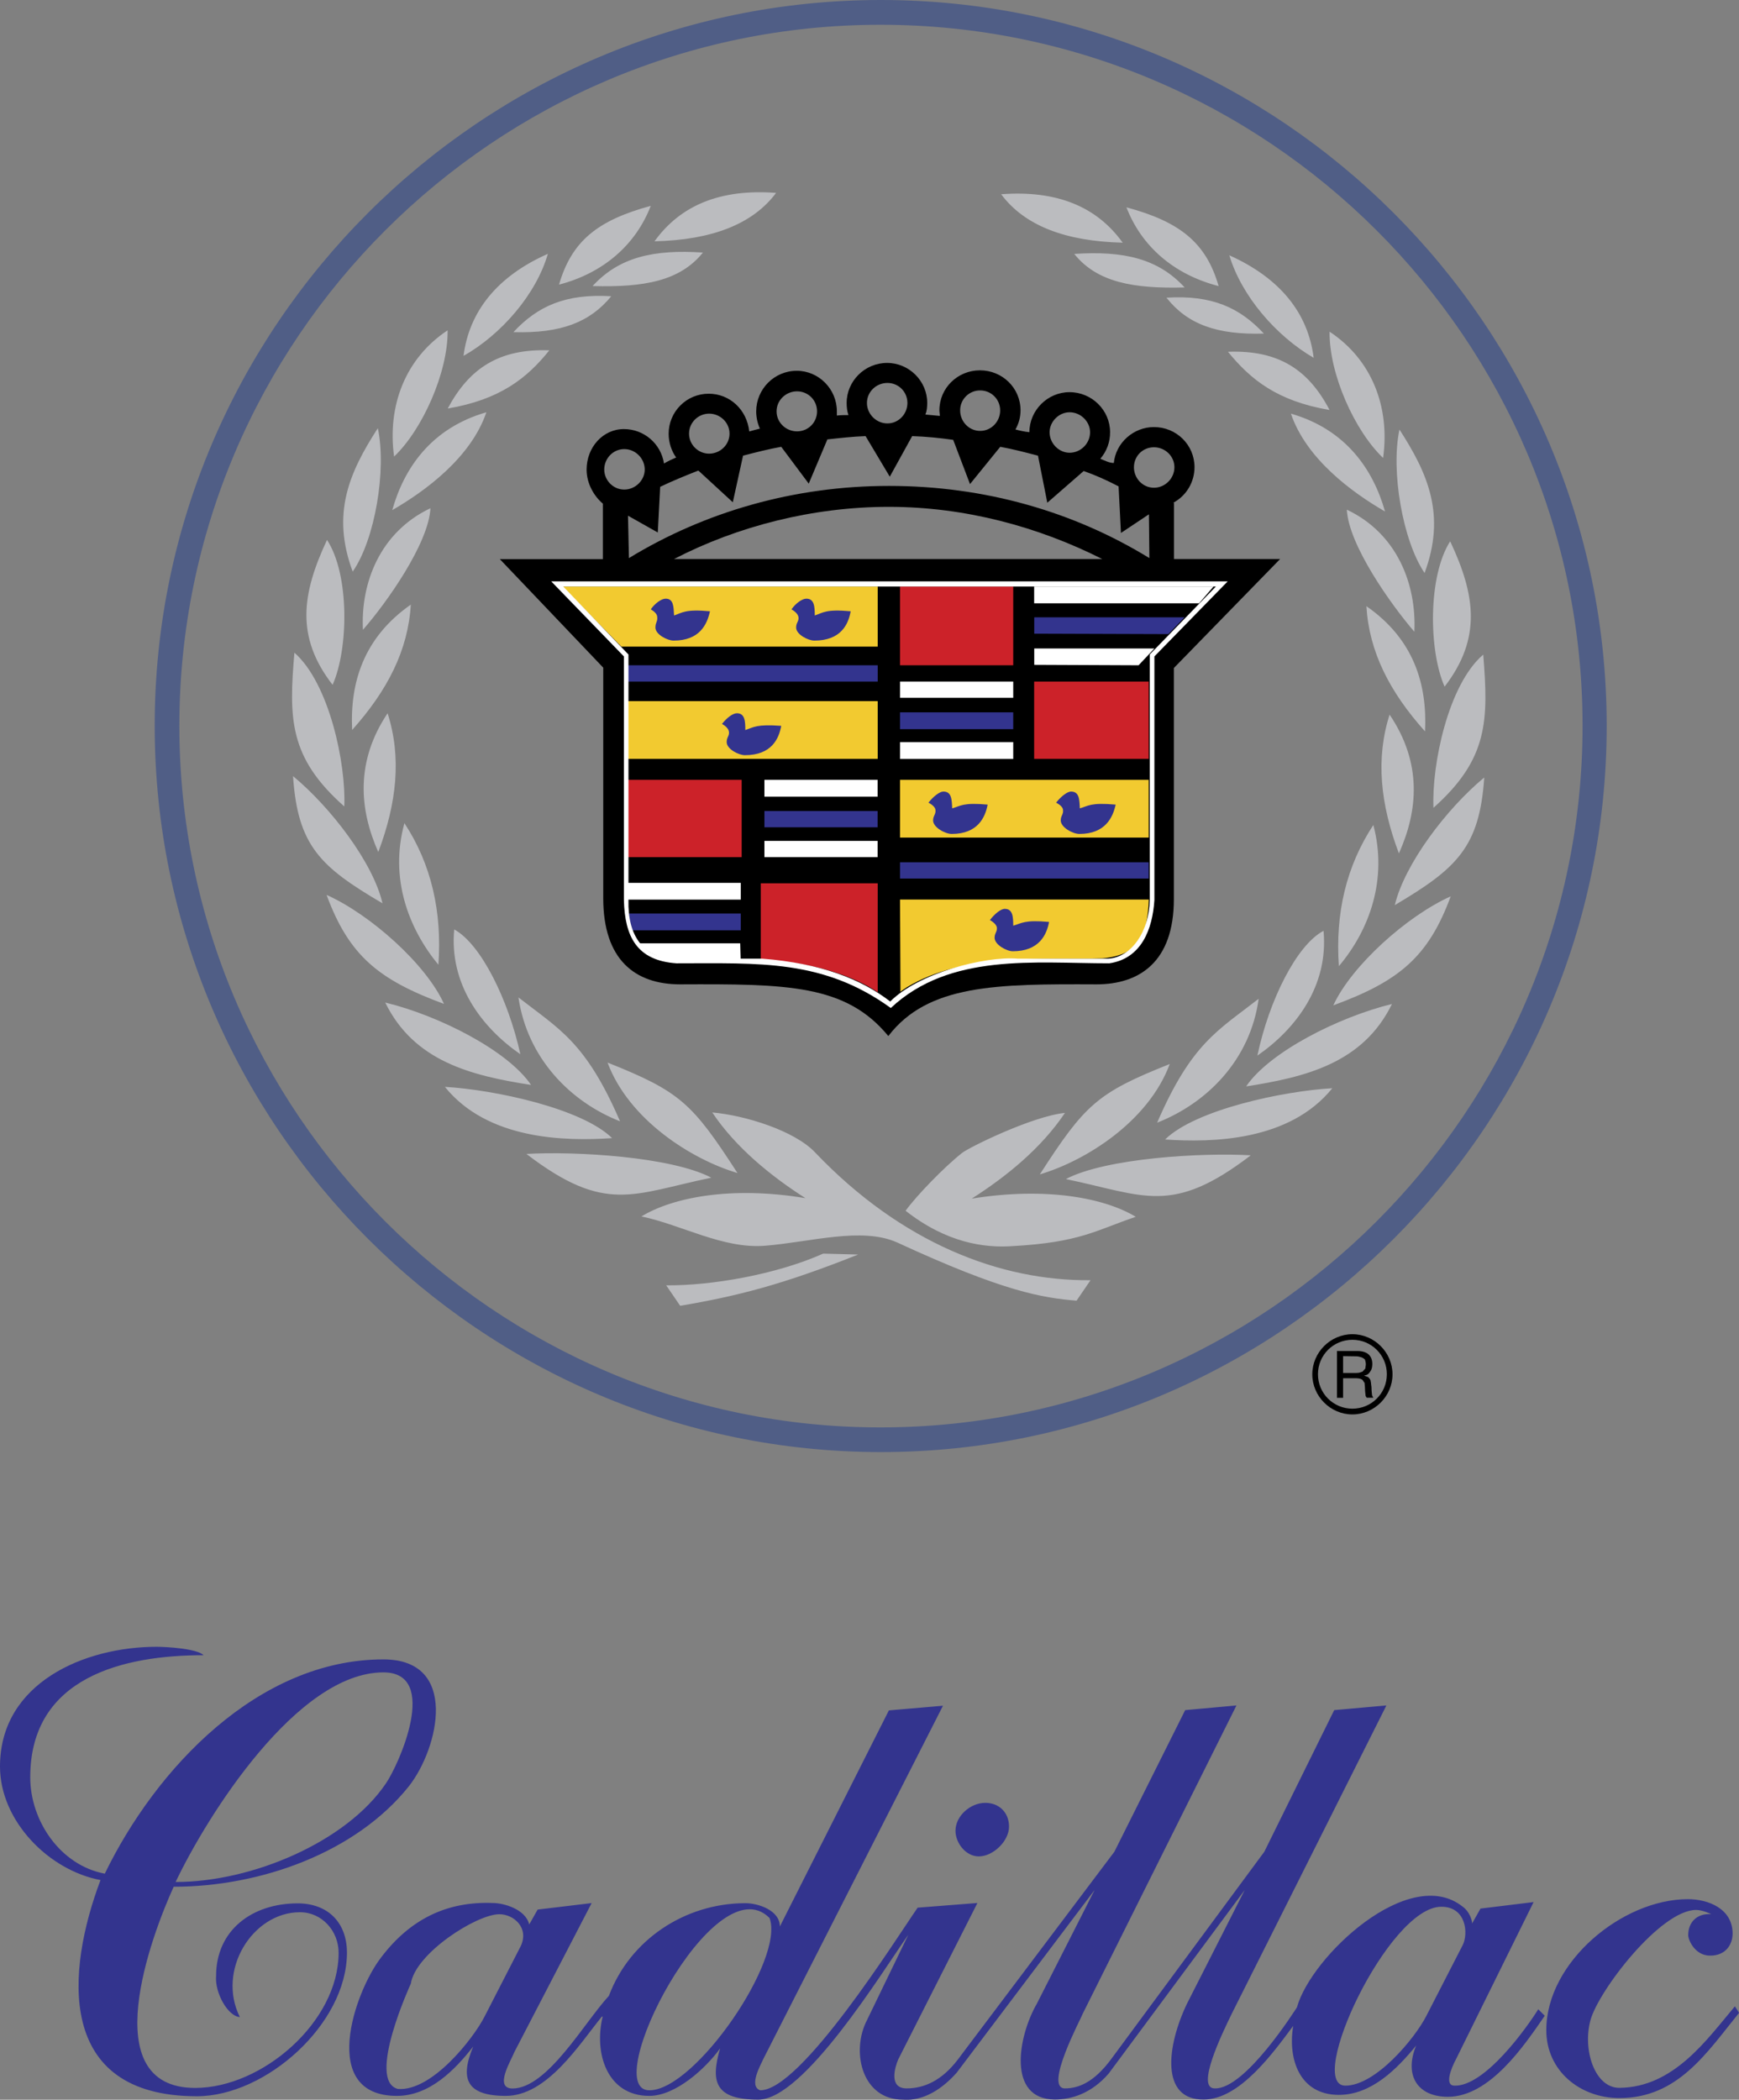 <?xml version="1.0" encoding="utf-8"?>
<!-- Generator: Adobe Illustrator 27.5.0, SVG Export Plug-In . SVG Version: 6.00 Build 0)  -->
<svg version="1.1" id="Calque_1" xmlns="http://www.w3.org/2000/svg" xmlns:xlink="http://www.w3.org/1999/xlink" x="0px" y="0px"
	 viewBox="0 0 1903.2 2298" style="enable-background:new 0 0 1903.2 2298;" xml:space="preserve">
<rect x="0" y="0" width="1903.2" height="2298" fill="#808080" stroke="none"/>
<style type="text/css">
	.st0{fill-rule:evenodd;clip-rule:evenodd;fill:#33348E;}
	.st1{fill-rule:evenodd;clip-rule:evenodd;}
	.st2{fill-rule:evenodd;clip-rule:evenodd;fill:#FFFFFF;}
	.st3{fill-rule:evenodd;clip-rule:evenodd;fill:#F2CA30;}
	.st4{fill-rule:evenodd;clip-rule:evenodd;fill:#CC2229;}
	.st5{fill-rule:evenodd;clip-rule:evenodd;fill:#505E86;}
	.st6{fill-rule:evenodd;clip-rule:evenodd;fill:#BBBCBF;}
</style>
<g>
	<path class="st0" d="M1871.6,2140.3c-16.8,0-24-17.3-24-22.4c0-13.8,9.2-24,25-23c0.5,0-9.2-4.6-16.3-4.6
		c-39.2,0-107.1,88.7-115.7,120.8c-8.7,32.1,4.6,73.9,31.6,73.9c59.7-0.5,95.9-53,126.5-89.2l4.6,7.1c-35.2,43.3-66.8,93.3-131,93.3
		c-42.8,0-80-29.6-80-74.4c0-74.4,83.1-143.3,155-143.3c21.9,0,48.9,10.2,48.9,37.7C1896.1,2128.6,1888.4,2140.3,1871.6,2140.3
		L1871.6,2140.3z M435.4,2286.2c37.2,3,82.6-55.1,94.8-79l39.8-77.5c9.2-19.9-7.7-34.7-23.5-34.7c-25,0-91.8,42.8-96.9,76
		C449.7,2170.9,400.7,2277,435.4,2286.2L435.4,2286.2z M710.7,2287.7c50,0,148.4-143.3,131.5-188.6
		C781.6,2038.4,654.6,2287.7,710.7,2287.7z M1472.4,2282.6c33.1,0,76-51.5,88.7-76.5l39.8-77.5c6.1-12.2,4.1-41.8-23.5-41.8
		C1519.3,2086.8,1428.6,2282.6,1472.4,2282.6L1472.4,2282.6z M1069.7,2082.7L983,2254c-3.5,8.2-10.7,31.6,9.2,31.6
		c19.4,0,38.7-8.7,56.1-31.6l171.3-227.4l77.5-155l56.1-5.1L1184.9,2204c-1.5,4.6-42.8,81.6-19.4,81.6c14.3,0,31.6-6.1,51-32.6
		l167.2-226.4l76.5-155l57.1-5.1L1348,2204c-10.7,21.9-39.8,82.1-18.4,81.6c33.2,1,87.7-85.7,89.8-88.7
		c15.3-55.5,122.9-157,181.5-110.1c7.1,5.1,10.2,14.3,10.2,18.3l9.2-16.3l58.1-7.1l-84.6,171.3c-6.6,12.3-12.7,29.6-2,29.6
		c33.6,1,80-64.7,91.7-83.6l7.1,7.1c-22.4,32.6-60.2,88.7-106,88.7c-34.2,0-47.9-24.5-34.7-56.1c-20.9,25.5-48.9,54-84.6,54
		c-42.8,0-56.1-38.8-50-75.5c-20.9,28-58.1,80.6-97.9,80.6c-47.4,0.5-40.8-58.1-18.3-105l63.2-124.4l-148.9,200.9
		c-18.9,21.9-40.8,28.5-59.2,28.5c-52-0.5-40.3-68.8-19.4-105l63.2-124.4l-150.9,199.9c-14.8,16.8-35.7,31.6-59.1,29.6
		c-43.3,0-56.1-49.4-40.8-83.6l46.9-96.9c-29.1,41.3-114.2,180.5-164.2,180.5c-47.4,0-52.5-19.4-41.8-56.1
		c-15.3,21.4-48.4,52-77.5,52c-46.9,0-60.7-47.9-51-86.7h-1c-24.5,30.1-59.7,86.7-105,86.7c-43.3,0-50.5-18.8-35.7-54
		c-20.4,26-47.9,54-83.6,54c-85.7,0-46.4-113.7-17.3-151.4c31.6-41.8,71.9-61.7,122.4-59.7c11.7,0,35.7,6.6,39.8,23.5l9.2-16.3
		l59.1-7.1l-84.6,163.1c-3,8.2-22.9,39.8-2,39.8c38.2,0,79-72.9,105.5-101.4c22.9-61.2,83.1-101.4,149.4-101.4
		c13.8,0,37.7,7.7,37.7,25.5l119.3-236.5l59.2-5.1L835.1,2254c-2,5.1-16.3,29.1-3.1,33.7c44.9,0,148.9-166.2,172.3-199.9
		L1069.7,2082.7L1069.7,2082.7z M1104.3,1999.1c0,15.8-17.3,32.6-33.1,32.6c-14.3,0-25.5-14.8-25.5-28c0-16.3,16.3-30.6,32.6-30.6
		C1093.6,1973.1,1104.3,1983.8,1104.3,1999.1L1104.3,1999.1z M422.1,1952.2c14.3-20.4,59.7-121.9-2.5-121.9
		c-94.3,0-192.7,156.5-227.4,229.4C275.8,2059.8,378.8,2015.9,422.1,1952.2L422.1,1952.2z M0,1933.3c0-91.8,92.8-131,171.3-131
		c11.2,0,44.4,2,51.5,9.2c-86.7,0-189.7,23.4-189.7,133.6c0,47.9,33.1,96.4,81.6,105.5c55.6-114.7,167.7-234.5,304.9-234.5
		c83.1,0,60.7,96.9,28,138.7c-58.1,72.9-162.6,110.1-257.5,110.1c-24,52.5-87.2,220.2,23.5,220.2c73.4,0,157-72.4,157-147.9
		c0-24-18.4-44.4-42.3-44.4c-52,0-91.3,63.7-65.8,114.7c-12.7-0.5-27.5-26-26-44.9c0-50.5,39.8-79.5,89.2-79.5c33.1,0,54,20.9,54,54
		c0,78-88.7,157.1-164.2,157.1c-155.5,0-142.8-137.7-105.5-236.6C53.5,2047,0,1993,0,1933.3L0,1933.3z"/>
	<path class="st1" d="M1206.3,611.8c-69.8-35.2-149.9-57.1-233.5-57.1c-82.6,0-165.2,20.9-235.1,57.1H1206.3z M1284.3,550.1
		c14.2-7.7,23-22.6,23-38.8c0-24.5-19.9-43.9-44.4-43.9c-22.4,0-41.8,17.3-43.9,39.3c-5.1,0-9.7-2.6-14.8-4.6
		c7-8.1,10.8-18.4,10.7-29.1c0-24-19.9-43.8-44.4-43.8c-24,0-43.9,19.9-43.9,43.8c-5.2-0.5-10.3-1.6-15.3-3
		c3.7-6.3,5.6-13.6,5.6-20.9c0-24.5-19.9-43.8-44.4-43.8c-24.5,0-44.4,19.4-44.4,43.8c0,2,0.5,4.1,0.5,6.1c-5.1-0.5-10.2-1-15.8-1.5
		c1.5-3.6,2-8.2,2-12.7c0-24-19.9-43.8-43.9-43.8c-24.5,0-44.3,19.9-44.3,43.8c0,4.6,0.5,9.2,2,13.3c-4.1,0-8.7,0-12.7,0.5v-4.6
		c0-24.5-19.9-44.4-43.9-44.4c-24.5,0-44.3,19.9-44.4,44.4c0,6.6,1.5,13.3,4.1,18.9c-4.1,1-7.7,2-11.7,3.1
		c-2.6-24-21.4-41.3-44.4-41.3c-24.2,0-43.8,19.6-43.8,43.8c0,9.7,3.1,18.9,8.2,26c-4.6,2-9.2,4.1-13.3,6.6
		c-3.3-21.7-21.9-37.7-43.9-37.7c-22.9,0-40.8,19.9-40.8,44.4c0,15.8,8.7,29.6,17.8,37.2v60.7H547l113.2,118.8V983
		c0,67.3,34.7,94.3,84.1,94.3c116.8-0.5,181.5,0,227.9,56.6c43.3-56.6,118.3-57.1,227.9-56.6c46.9,0,84.6-24.5,84.6-93.3V731.1
		L1401,611.8h-116.2v-61.2L1284.3,550.1L1284.3,550.1z M1262.9,489.5c12.2,0,22.4,9.7,22.4,21.9c0,12.2-10.2,22.4-22.4,22.4
		c-12.2,0-21.9-10.2-21.9-22.4S1250.6,489.5,1262.9,489.5z M1170.6,451.2c12.2,0,22.4,10.2,22.4,21.9c0,12.2-10.2,22.4-22.4,22.4
		c-11.7,0-21.9-10.2-21.9-22.4C1148.7,461.4,1158.9,451.2,1170.6,451.2z M1072.7,427.3c12.2,0,21.9,9.7,21.9,21.9
		c0,12.2-9.7,22.4-21.9,22.4s-21.9-10.2-21.9-22.4c-0.1-12,9.6-21.8,21.6-21.9C1072.5,427.3,1072.6,427.3,1072.7,427.3z
		 M971.2,419.1c12.2,0,21.9,9.7,21.9,21.9s-9.7,22.4-21.9,22.4c-12.2,0-22.4-10.2-22.4-22.4S959,419.1,971.2,419.1z M872.3,428.3
		c12.2,0,21.9,9.7,21.9,21.9c0,12.2-9.7,21.9-21.9,21.9c-12.2,0-22.4-9.7-22.4-21.9C849.9,438,860.1,428.3,872.3,428.3z M776,452.7
		c12.2,0,22.4,9.7,22.4,21.9c0,12.2-10.2,21.9-22.4,21.9c-11.7,0-21.9-9.7-21.9-21.9C754.1,462.6,763.9,452.8,776,452.7z
		 M683.2,491.5c12.2,0,22.4,10.2,22.4,22.4c0,11.7-10.2,21.9-22.4,21.9s-21.9-10.2-21.9-21.9C661.3,501.7,671,491.5,683.2,491.5z
		 M688.3,610.8l-1-46.4l32.6,18.4l2.6-50c13.8-6.6,27.5-12.2,41.8-17.8l37.7,34.7l11.2-51c13.8-3.6,27.5-7.1,41.8-9.7l30.1,40.3
		l20.4-48.4c13.8-1.5,27.5-3.1,41.8-3.6l26.5,44.4l24.5-44.4c15.3,0.5,30.1,2,44.9,4.1l18.4,48.4l33.1-40.8
		c13.8,2.5,27.5,6.1,41.3,9.7l10.2,51.5l39.8-34.7c13.2,4.6,25.5,10.2,38.2,16.8l2.6,51l30.6-20.4l0.5,47.9
		c-83.1-51-180.5-79-285-79C869.8,531.8,771.9,559.8,688.3,610.8L688.3,610.8z"/>
	<path class="st0" d="M985,943.7h272.2v17.8H985V943.7z M686.8,728.1h273.8v17.8H686.8V728.1z"/>
	<path class="st2" d="M1131.8,641.9h196.3l-15.8,18.4h-180.5V641.9z M1131.8,709.7h131.6l-17.3,18.4l-114.2-0.5V709.7z M985,745.9
		h123.9v17.8H985V745.9z M985,812.2h123.9v18.4H985V812.2z M836.6,853.5h123.9v18.4H836.6V853.5z M836.6,920.3h123.9v17.8H836.6
		V920.3z M686.8,966.2h123.9v18.4H686.8V966.2z M700,1032.4h110.1l0.5,18.4h-69.8C726.5,1050.8,707.7,1043.1,700,1032.4z"/>
	<path class="st0" d="M1131.8,675.6h164.7l-17.8,18.4l-146.8-0.5V675.6z M985,779.6h123.9v18.4H985V779.6z M836.6,887.6h123.9v17.8
		H836.6V887.6z M688.3,999.8h122.4v18.4H692.4C690.3,1012.5,688.8,1008,688.3,999.8L688.3,999.8z"/>
	<path class="st3" d="M1257.3,984.5H985l0.5,101c2-2,5.1-3.6,7.1-5.1c62.2-37.7,146.8-29.6,214.1-31.6
		C1247.6,1045.2,1255.7,1022.2,1257.3,984.5L1257.3,984.5z M615.4,641.9h345.2v65.8H680.1L615.4,641.9z M686.8,767.3h273.8v63.2
		H686.8V767.3z M985,853.5h272.2v63.2H985V853.5z"/>
	<path class="st4" d="M832.6,966.7h128V1086c-38.2-26-96.9-35.2-128-35.2V966.7z M686.8,853.5h124.9v84.6H686.8V853.5z
		 M1131.8,745.9h125.4v84.6h-125.4V745.9z M985,641.9h123.9v86.2H985V641.9z"/>
	<path class="st0" d="M790.2,792.3c5.1-6.6,11.7-11.7,16.3-11.7c8.7,0,9.2,8.7,9.2,18.4c9.2-3.1,12.2-6.6,39.3-4.6
		c-2.6,14.3-10.7,32.1-39.8,32.1c-6.6,0-19.9-6.6-19.9-14.3c0-5.6,3-6.6,2.5-11.2C797.4,797.4,793.8,794.3,790.2,792.3L790.2,792.3z
		 M866.2,666.9c4.6-6.6,11.7-11.7,16.3-11.7c8.7,0,9.2,8.7,9.2,18.4c9.2-3.1,12.2-7.1,39.3-4.6c-2.5,14.3-10.7,32.1-39.8,32.1
		c-6.6,0-19.9-6.6-19.9-14.3c0-5.6,3.1-6.6,2.6-11.2C873.4,672,869.8,668.9,866.2,666.9z M712.2,666.9c4.6-6.6,11.7-11.7,16.3-11.7
		c8.7,0,8.7,8.7,9.2,18.4c9.2-3.1,12.2-7.1,39.3-4.6c-3.1,14.3-11.2,32.1-39.8,32.1c-6.6,0-19.9-6.6-19.9-14.3c0-5.6,2.5-6.6,2-11.2
		C719.4,672,715.8,668.9,712.2,666.9z M1016.1,878.5c5.1-6.6,12.2-12.2,16.3-12.2c9.2,0,9.2,8.7,9.7,18.4c9.2-2.6,11.7-6.6,38.8-4.1
		c-2.6,13.8-10.7,32.1-39.3,32.1c-7.1,0-20.4-7.1-20.4-14.8c0-5.1,3.1-6.6,2.6-11.2C1023.8,883.6,1020.2,880.5,1016.1,878.5
		L1016.1,878.5z M1155.8,878.5c5.1-6.6,12.2-12.2,16.3-12.2c9.2,0,9.2,8.7,9.7,18.4c9.2-2.6,11.7-6.6,39.2-4.1
		c-3,13.8-11.2,32.1-39.7,32.1c-7.1,0-20.4-7.1-20.4-14.8c0-5.1,3-6.6,2.5-11.2C1163.5,883.6,1159.9,880.5,1155.8,878.5
		L1155.8,878.5z M1083.4,1006.9c5.1-6.6,11.7-12.2,16.3-12.2c8.7,0,9.2,8.7,9.2,18.4c9.2-2.6,12.2-6.6,39.2-4.1
		c-2.5,13.8-10.7,32.1-39.7,32.1c-6.6,0-19.9-7.1-19.9-14.8c0-5.1,3-6.6,2.5-11.2C1090.5,1012,1087,1009,1083.4,1006.9
		L1083.4,1006.9z"/>
	<path class="st5" d="M964.1,1589.2c437.4,0,794.3-357.4,794.3-794.8C1758.4,356.9,1401.5,0,964.1,0
		C526.7,0,169.3,356.9,169.3,794.3S526.7,1589.2,964.1,1589.2L964.1,1589.2z M963.6,1562.2c423.2,0,768.4-345.2,768.4-767.8
		c0-423.2-345.2-767.3-768.4-767.3c-422.1,0-767.3,344.2-767.3,767.3C196.3,1217,541.4,1562.2,963.6,1562.2L963.6,1562.2z"/>
	<path class="st6" d="M1459.2,1100.3c19.9-43.3,80.6-97.9,128.5-119.3C1563.2,1047.2,1531.6,1073.7,1459.2,1100.3z M1228.7,265.6
		c-63.2-1.5-107.6-18.9-133-53C1156.3,208,1200.2,225.9,1228.7,265.6z M1333.7,313.1c-49.4-12.7-84.6-43.9-100.9-86.2
		C1291.4,242.7,1320,265.6,1333.7,313.1L1333.7,313.1z M1437.7,391.6c-41.3-24-79-67.8-92.3-112.2
		C1401,304.4,1431.6,342.6,1437.7,391.6z M1513.7,501.2c-31.1-29.6-59.1-91.8-58.6-138.2C1501.5,393.6,1521.4,445.6,1513.7,501.2z
		 M1559.1,627.1c-23.9-35.2-37.2-111.7-27.5-157C1563.2,519,1582.5,563.9,1559.1,627.1L1559.1,627.1z M1581,751.5
		c-17.4-39.3-18.4-120.8,6.1-159.1C1614.7,651.1,1621.8,698.5,1581,751.5z M1568.8,884.1c-2-46.4,15.8-134.6,54.5-167.7
		C1629,788.2,1629,830.5,1568.8,884.1z M1526.5,990.6c10.7-44.9,56.6-105.5,97.9-139.7C1619.2,927.4,1594.3,950.4,1526.5,990.6z
		 M1296.5,314.6c-56.1,1.5-95.9-5.6-120.8-36.7C1229.7,274.3,1267.5,283,1296.5,314.6z M1383.2,365.1
		c-51.5,1.5-83.6-10.2-106.6-39.3C1326.1,322.7,1356.7,336.5,1383.2,365.1z M1455.1,448.7c-57.1-9.7-86.2-33.1-111.2-63.7
		C1399.5,382.9,1432.1,404.8,1455.1,448.7z M1515.8,559.8c-36.2-20.9-86.2-57.6-103-107.1C1473.4,470.1,1503,514.4,1515.8,559.8z
		 M1547.9,691.4c-25.5-29.6-71.9-94.8-73.9-133.6C1529,583.8,1550.4,639.4,1547.9,691.4z M1559.6,800.5
		c-38.8-43.3-61.2-87.2-64.2-137.1C1547.4,699.5,1562.1,749,1559.6,800.5z M1531,934c-20.4-54-25.5-104-10.2-151.9
		C1556.6,835.1,1552,887.1,1531,934z M1465.3,1057.4c-4.1-58.1,8.2-109.6,37.7-154.5C1518.8,962.1,1498.9,1017.7,1465.3,1057.4z
		 M1363.8,1189c25.5-37.7,101.4-76,159.6-90.2C1491.8,1163.5,1429.1,1178.8,1363.8,1189z M1275.1,1247.1c33.1-32.6,129-53,183-56.1
		C1411.2,1249.1,1326.6,1250.6,1275.1,1247.1L1275.1,1247.1z M1166.5,1290.4c43.9-23,148.9-29.1,202.4-26
		C1282.3,1330.7,1252.7,1308.3,1166.5,1290.4z M1376.1,1155.3c12.7-60.2,42.8-120.9,72.4-136.6
		C1454.1,1078.3,1418.9,1125.7,1376.1,1155.3z M1266.4,1228.7c37.7-87.2,66.8-101,111.1-135.6
		C1368.4,1159.9,1321,1207.3,1266.4,1228.7L1266.4,1228.7z M1138,1285.3c49.4-76.5,62.7-89.2,142.2-120.8
		C1256.7,1227.7,1187.9,1270.5,1138,1285.3z M900.9,1372c-51.5,23-122.9,35.2-171.8,34.7l15.3,22.4c63.2-10.7,112.7-23.4,194.8-56.1
		L900.9,1372z M1063.5,1311.8c37.7-24,76-55,102-93.8c-35.7,3.6-105,37.7-112.7,43.9c-19.4,15.3-50,46.9-61.7,63.2
		c44.9,35.2,86.2,40.8,116.8,38.7c74.4-4.1,91.3-17.3,135.1-32.1C1209.3,1311.3,1145.6,1298.6,1063.5,1311.8z M881.5,1311.3
		c-37.7-24-76.5-55.6-102-93.8c35.7,3.1,90.2,19.9,112.7,43.9c94.3,98.9,202.4,140.7,301.3,139.7l-15.3,22.4
		c-37.2-3.1-79.5-9.7-196.3-63.7c-38.8-17.3-94.3-0.5-144.8,3.6c-45.9,3.6-91.3-23-135.1-32.1
		C735.7,1310.8,799.4,1297.6,881.5,1311.3L881.5,1311.3z M807.1,1283.8c-49.5-76.5-62.7-89.2-142.2-120.9
		C688.3,1225.7,757.1,1269,807.1,1283.8z M678.6,1227.2c-37.7-87.2-66.8-100.9-111.2-135.6C577.1,1157.9,624,1205.8,678.6,1227.2z
		 M569.5,1153.8c-13.3-60.2-43.3-120.8-72.4-136.6C491.5,1076.8,526.7,1124.2,569.5,1153.8z M479.8,1055.9
		c4.1-58.1-7.7-110.1-37.2-155C426.2,960.6,446.6,1015.6,479.8,1055.9z M414,932.5c20.4-54,25.5-104,10.2-151.9
		C389,833.1,393.1,885.6,414,932.5z M385.4,798.9c38.7-43.3,61.2-87.2,64.2-137.2C397.7,698,382.9,747.4,385.4,798.9z M397.2,689.3
		c25.5-29.1,71.9-94.3,73.9-133.1C416,582.3,394.6,637.8,397.2,689.3z M429.3,558.3c36.2-20.9,86.2-57.6,103-107.1
		C471.6,468.6,442,512.9,429.3,558.3L429.3,558.3z M490,447.1c57.1-9.7,86.7-33.1,111.2-63.7C546,381.4,513.4,403.3,490,447.1z
		 M561.9,363.5c52,1.5,83.6-10.7,107.1-39.3C618.9,321.2,588.4,335,561.9,363.5z M648.5,313.1c56.6,1.5,95.8-5.6,120.8-36.7
		C715.3,272.8,677.6,281.4,648.5,313.1z M778.5,1288.9c-43.8-23-148.9-29.1-202.4-26C662.8,1329.2,692.4,1306.7,778.5,1288.9z
		 M669.9,1245.6c-33.1-32.6-129-53-183-56.1C533.8,1247.6,618.4,1249.1,669.9,1245.6z M581.2,1187.4c-25.5-37.7-100.9-76-159.6-90.2
		C453.3,1161.9,516,1177.2,581.2,1187.4z M485.9,1098.7c-19.4-43.3-80.6-97.9-128.5-119.3C381.9,1045.7,414,1072.2,485.9,1098.7z
		 M418.6,988.6c-10.2-44.4-56.6-105-97.9-139.2C325.8,925.9,350.8,948.8,418.6,988.6z M376.8,882.6c2-46.4-16.3-134.6-54.6-168.3
		C316.1,786.2,316.1,829,376.8,882.6z M364,749.5c17.3-38.7,18.9-120.3-6.1-158.6C330.4,649.6,323.2,697,364,749.5z M386,625.6
		c24.5-35.2,37.2-111.7,27.5-157C381.9,517.5,362.5,562.4,386,625.6z M431.3,499.7c31.1-29.6,59.1-92.3,58.6-138.2
		C443.6,392.1,423.7,444.1,431.3,499.7z M507.3,389.5c41.3-23.4,79.5-67.3,92.3-111.7C544,302.4,513.4,341.1,507.3,389.5z
		 M611.8,311.5c48.9-12.7,84.1-43.9,100.4-86.2C653.6,241.2,625.6,264.1,611.8,311.5z M716.3,264.1c63.2-1.5,107.6-18.9,133.1-53
		C788.7,206.5,744.9,224.4,716.3,264.1z"/>
	<path class="st2" d="M1263.4,718.4V985c-2,32.1-14.3,64.2-49.4,69.3c-81.6,0-174.4-11.7-239.1,48.9
		c-73.9-53.5-143.8-48.9-234.5-48.9c-43.8-3-56.6-29.6-57.6-69.3V718.4l-79.5-82.1h740.3L1263.4,718.4L1263.4,718.4z M616.4,641.9
		h714.3l-72.4,74.4V985c-0.5,34.2-19.9,62.7-45.4,64.2H1114c-36.7-3.1-109.6,16.3-139.7,46.9c-31.6-24.5-76-41.8-139.7-46.9h-94.3
		c-36.2,0-53.5-25-52.5-64.2V716.3L616.4,641.9L616.4,641.9z"/>
	<path class="st1" d="M1463.2,1529.6v-51h22.4c10.7,0,16.3,5.1,16.3,14.3c0,2.6-0.5,5.6-2,7.7c-1.5,2.6-3.6,4.6-6.6,4.6v0.5
		c1.5,0.5,3.1,1,4.1,1.5c1,1,2,2,2.6,3.6c0,1,0.5,2,0.5,3.6c0,1,0.5,3,0.5,4.6c0,3.6,0.5,6.1,0.5,7.1c0,1,0.5,2,1.5,3.6h-7.1
		c-1-0.9-1.6-2.2-1.5-3.6c0-0.5-0.5-3.1-0.5-6.1c0-2.6-0.5-5.1-0.5-6.6c-1-1-1.5-2.5-2.6-3.5c-1.5-1-4.1-1.5-6.6-1.5h-14.3v21.4
		H1463.2L1463.2,1529.6z M1469.9,1484.2v18.4h14.8c3.1,0,5.1-1,6.6-1.5c1-1.5,2.5-2.5,3-3.5c0-1.5,0.5-3.1,0.5-4.1
		c0-2.5-0.5-4.1-1-5.6c-1.2-1.1-2.5-2-4.1-2.5c-1.8-0.6-3.7-1-5.6-1L1469.9,1484.2L1469.9,1484.2L1469.9,1484.2z M1480.1,1466.3
		c20.9,0,37.7,16.8,37.7,37.7s-16.8,37.7-37.7,37.7s-37.7-16.8-37.7-37.7S1459.2,1466.3,1480.1,1466.3z M1480.1,1460.2
		c24,0,43.9,19.9,43.9,43.9c0,24-19.9,43.9-43.9,43.9s-43.9-19.9-43.9-43.9C1436.2,1480.1,1456.1,1460.2,1480.1,1460.2z"/>
</g>
</svg>
